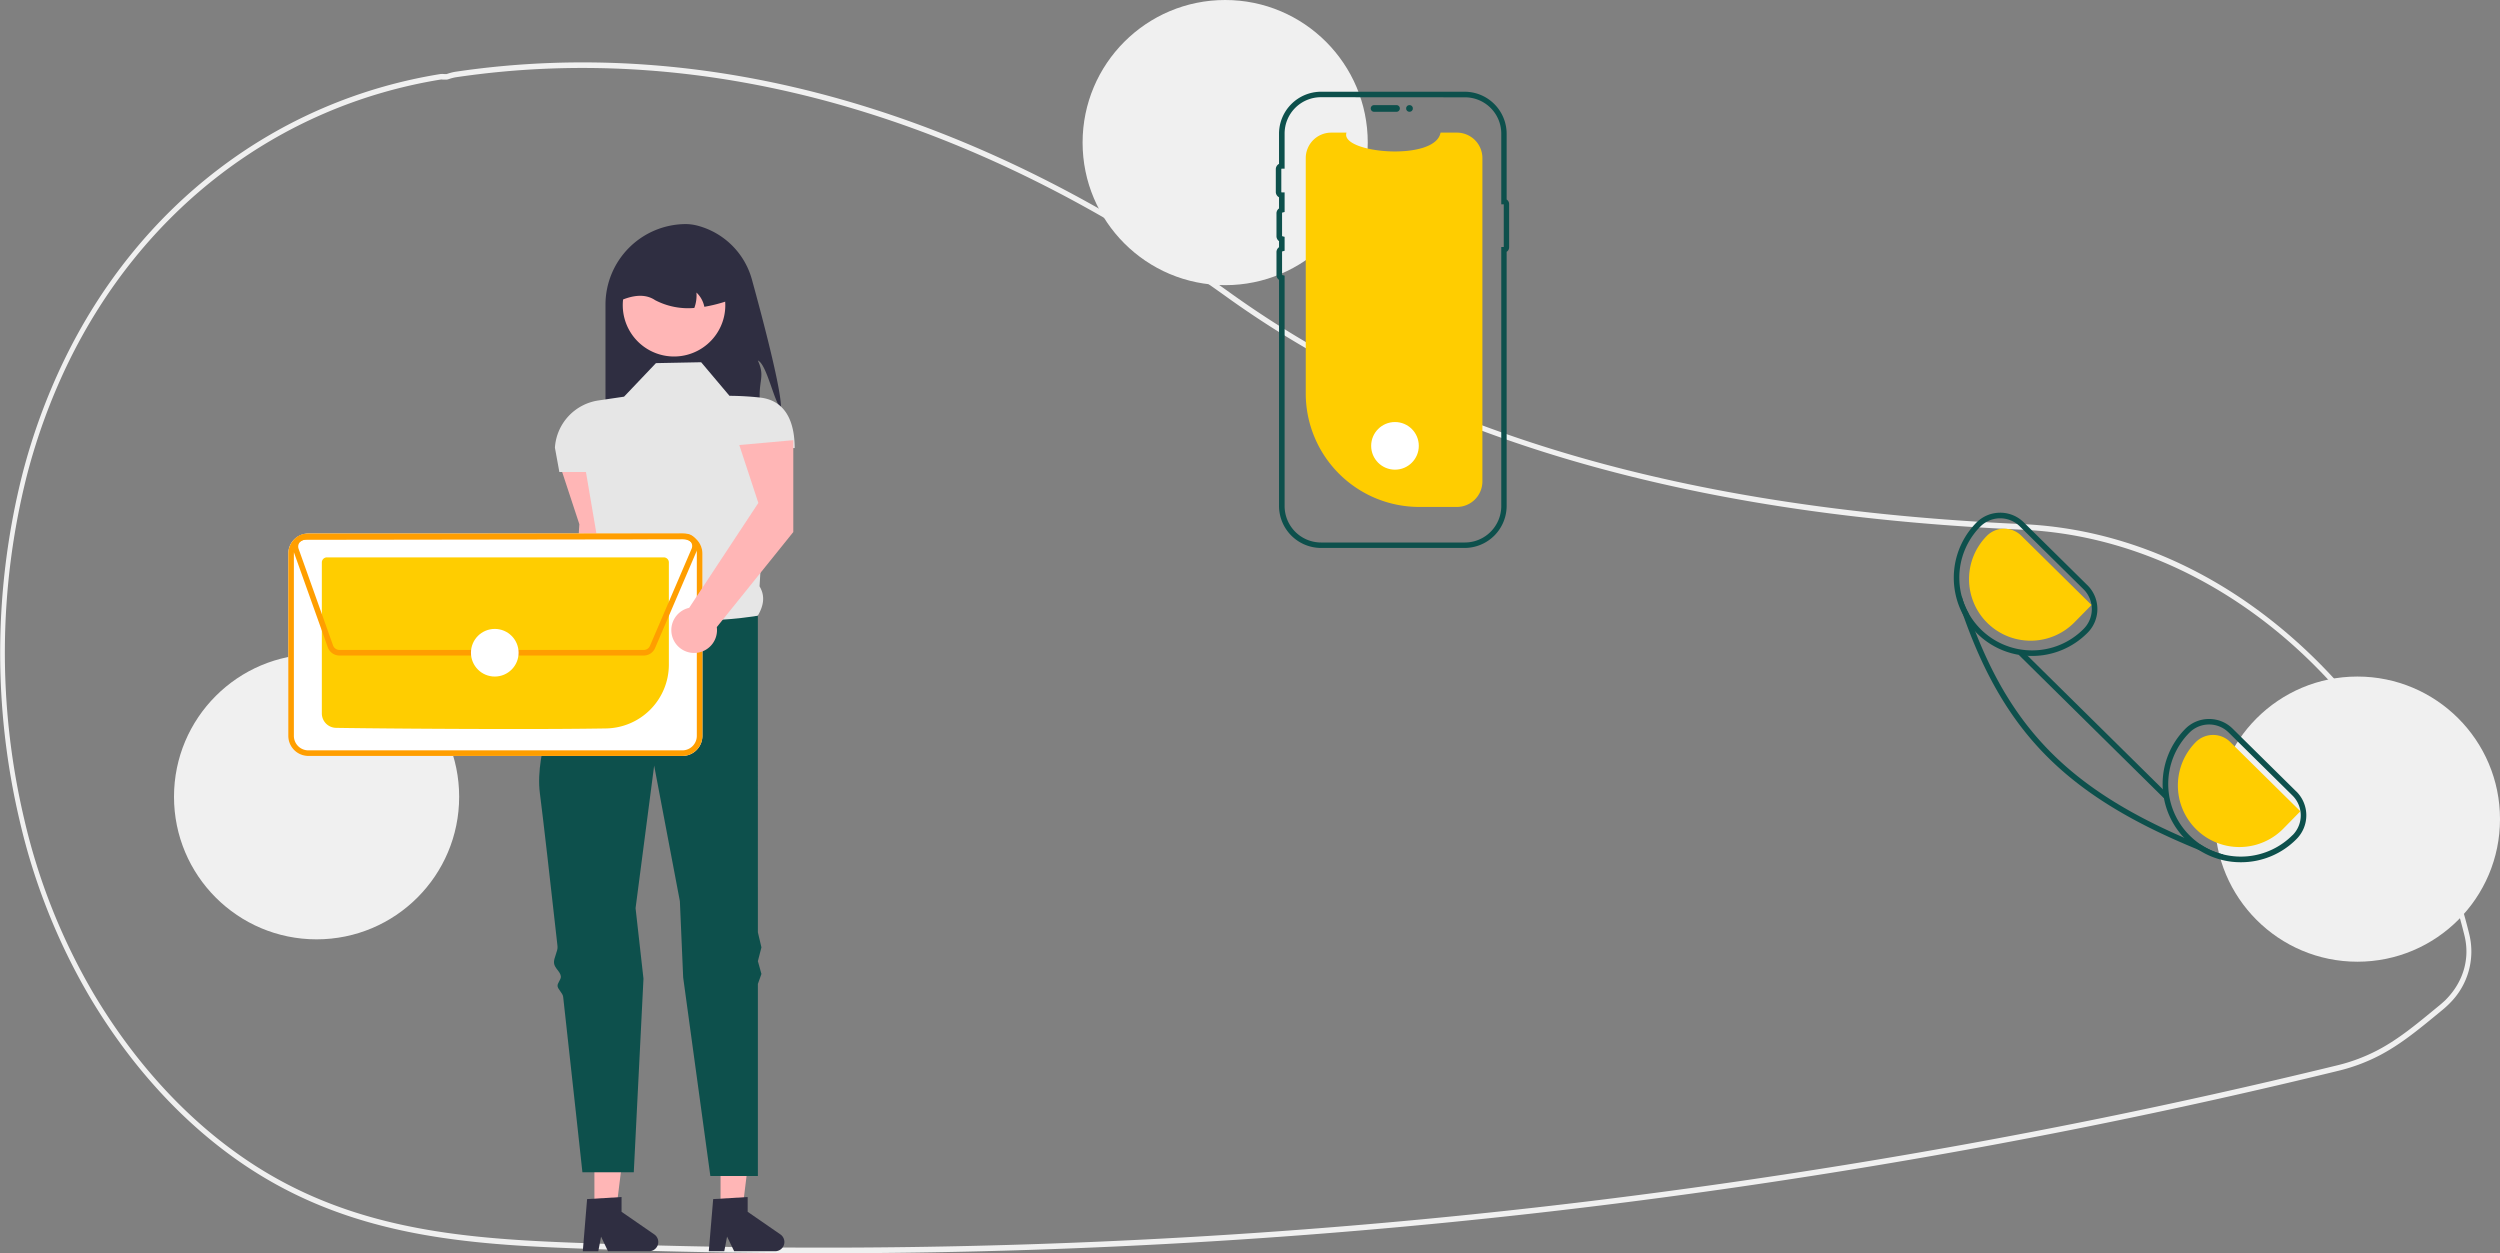 <svg id="Warstwa_1" data-name="Warstwa 1" xmlns="http://www.w3.org/2000/svg" width="894.24" height="448.28" viewBox="0 0 894.24 448.28">
  <rect x="0" y="0" width="894.24" height="448.28" fill="#808080" stroke="none"/>
  <defs>
    <style>
      .cls-1 {
        fill: #f0f0f0;
      }

      .cls-2 {
        fill: #2f2e41;
      }

      .cls-3 {
        fill: #ffb6b6;
      }

      .cls-4 {
        fill: #e6e6e6;
      }

      .cls-5 {
        fill: #0d504c;
      }

      .cls-6 {
        fill: #ffcd00;
      }

      .cls-7 {
        fill: #fff;
      }

      .cls-8 {
        fill: #ff9e00;
      }
    </style>
  </defs>
  <path class="cls-1" d="M294.49,448.28q-40.47,0-80.82-1.45c-38.45-1.38-78.19-2.8-115.14-23.3C72.68,409.2,49.79,386.21,32.34,357A223.68,223.68,0,0,1,7,293.43a261.4,261.4,0,0,1,1-123.78,219.71,219.71,0,0,1,14.74-40.4C49.6,73.45,98.75,36,157.49,26.49a7.11,7.11,0,0,1,1.46,0,7.06,7.06,0,0,0,.8,0l.34-.11a17.24,17.24,0,0,1,2.72-.7c90.6-13.49,186.37,13.8,277,78.91,70.05,50.36,162.87,77.47,283.79,82.89l1.71.09c33.66,1.94,66.22,15.81,94.16,40.14,27.58,24,48.29,56,59.89,92.62,1.42,4.46,2.73,9.1,3.88,13.8a26,26,0,0,1-6.94,24.69h0l-.3.31c-.73.72-1.49,1.41-2.27,2.06l-.92.75c-7.72,6.37-13.83,11.39-21.13,15.3a64.84,64.84,0,0,1-15.42,5.82c-29.46,7.19-59.39,13.85-88.94,19.8C689.89,414.43,631,424,572.22,431.23A2269.68,2269.68,0,0,1,294.49,448.28ZM158.26,28.44a4.89,4.89,0,0,0-.54,0C99.53,37.89,50.85,75,24.18,130.22a217.85,217.85,0,0,0-14.6,40A259.26,259.26,0,0,0,8.64,292.9a221.58,221.58,0,0,0,25.13,63c17.28,28.88,39.94,51.65,65.51,65.83,36.62,20.31,76.18,21.73,114.44,23.1A2266.37,2266.37,0,0,0,572,429.24C630.77,422,689.63,412.45,747,400.89c29.53-5.95,59.43-12.61,88.88-19.79a63.32,63.32,0,0,0,15-5.67c7.15-3.83,13.2-8.81,20.85-15.12l.92-.75c.67-.55,1.33-1.15,2-1.76l.18-.19c6.29-6.34,8.73-14.7,6.71-22.94h0c-1.14-4.64-2.43-9.24-3.85-13.65-23.69-74.75-85-127.57-152.49-131.45l-1.71-.09c-55.23-2.48-103.56-9.34-147.75-21-52.75-13.9-98.8-34.83-136.88-62.2C348.6,41.42,253.23,14.23,163,27.65a15.34,15.34,0,0,0-2.48.65l-.62.17a9.37,9.37,0,0,1-1.06,0l-.61,0Z" transform="translate(0)"/>
  <path class="cls-2" d="M279.33,146.06c-2.5-2.4-5.06-15.77-8.25-17.12,2.39,5.27.66,6.66.64,12.44a39,39,0,0,1-1.14,9.75h-54V109a28.84,28.84,0,0,1,28.85-28.85h0a17.62,17.62,0,0,1,4.27.62A27.44,27.44,0,0,1,269,100.15C273.15,115.2,279.7,140.26,279.33,146.06Z" transform="translate(0)"/>
  <path class="cls-3" d="M219.73,197.92l0-32.86-19.32,1.73,6.82,20.72-3.19,52.1A8.17,8.17,0,1,0,214,246.5Z" transform="translate(0)"/>
  <polygon class="cls-3" points="257.74 432.76 265.55 432.76 269.26 402.66 257.74 402.66 257.74 432.76"/>
  <path class="cls-2" d="M255.1,428.91l12.34-.74v5.29l11.73,8.1a3.3,3.3,0,0,1-1.88,6H262.61l-2.54-5.23-1,5.23h-5.54Z" transform="translate(0)"/>
  <polygon class="cls-3" points="212.62 432.76 220.42 432.76 224.13 402.66 212.61 402.66 212.62 432.76"/>
  <path class="cls-2" d="M210,428.91l12.33-.74v5.29l11.73,8.1a3.3,3.3,0,0,1-1.87,6H217.48L215,442.35l-1,5.23h-5.54Z" transform="translate(0)"/>
  <path class="cls-4" d="M250.8,129.57l-16.17.32-11.41,12-9.15,1.35a18.26,18.26,0,0,0-15.58,16.89h0l1.59,8.71h9.51l5.5,32.3c-2.14,5.45-2.29,9.76,2.1,11.45l13.63,25.67,40.26-18.06c2.05-3.51,2.7-7,.61-10.47l2.88-49.45h9.68c0-9.25-3.13-17-12.32-18.07a106.22,106.22,0,0,0-11-.63Z" transform="translate(0)"/>
  <path class="cls-5" d="M271.08,220.24s-39.3,7-53.89-7.61c0,0-1.48,2.51-3.71,6.68-.64,1.2-1.88,2-2.63,3.46s-2.43,2.94-3.17,4.44c-.59,1.2.36,2.78-.26,4.08C200,247,191.23,269.05,193.1,283.64c1.21,9.41,3.7,31.3,6.32,54.81.21,1.84-1.45,4.2-1.25,6.05s2.26,3,2.45,4.74c.13,1.16-1.31,2.34-1.18,3.5s1.85,2.53,2,3.79c3.6,32.47,6.89,62.79,6.89,62.79H226.7l3.47-69.24-2.83-25.23,6.65-51,9.2,48.5,1.18,27.3,9.72,71h17v-68.7l1.27-3.57-1.27-4.58,1.27-4.93-1.27-5.38Z" transform="translate(0)"/>
  <path class="cls-3" d="M255.76,120.2a18.34,18.34,0,1,1,3.17-15.32c.06.22.1.44.14.67A18.28,18.28,0,0,1,255.76,120.2Z" transform="translate(0)"/>
  <path class="cls-2" d="M251.94,109.74a9.6,9.6,0,0,0-2.82-5.1,13.1,13.1,0,0,1-.76,5.51,25.46,25.46,0,0,1-14-2.77c-3.24-2.19-7.35-2-12.14,0A17.74,17.74,0,0,1,240,89.63h3.18a17.75,17.75,0,0,1,17.75,17.75A53,53,0,0,1,251.94,109.74Z" transform="translate(0)"/>
  <circle class="cls-1" cx="113.24" cy="285" r="51"/>
  <circle class="cls-1" cx="438.24" cy="51" r="51"/>
  <circle class="cls-1" cx="843.24" cy="293" r="51"/>
  <path class="cls-6" d="M530.25,56.56V172.21a9.13,9.13,0,0,1-9,9.12H507.67a40.61,40.61,0,0,1-40.61-40.61h0V56.56a9.12,9.12,0,0,1,9.12-9.12h5.46c-2.53,7.37,31.76,10.47,33.64,0h5.85a9.12,9.12,0,0,1,9.12,9.12Z" transform="translate(0)"/>
  <path class="cls-5" d="M490.31,38.79a1.19,1.19,0,0,1,1.19-1.19h8.13a1.2,1.2,0,0,1,0,2.39H491.5A1.19,1.19,0,0,1,490.31,38.79Z" transform="translate(0)"/>
  <path class="cls-5" d="M523.92,196H472.5a15.06,15.06,0,0,1-15-15.05V100.11a2.14,2.14,0,0,1-.91-1.78V90.2a2.13,2.13,0,0,1,.91-1.77V86.24a2.14,2.14,0,0,1-.91-1.78V76.33a2.13,2.13,0,0,1,.91-1.77v-4a2.16,2.16,0,0,1-1.15-1.93V60.55a2.17,2.17,0,0,1,1.15-1.93V47.81a15.06,15.06,0,0,1,15-15h51.42a15.05,15.05,0,0,1,15,15V71.37a1.88,1.88,0,0,1,.89,1.6v15.5a1.87,1.87,0,0,1-.89,1.6V181A15.06,15.06,0,0,1,523.92,196ZM472.5,34.77a13,13,0,0,0-13,13V60.32l-1,0a.19.19,0,0,0-.18.19v8.13a.18.18,0,0,0,.18.19l1,0v7l-.76.19a.18.18,0,0,0-.15.18v8.13a.19.19,0,0,0,.15.19l.76.19v5l-.76.19a.18.18,0,0,0-.15.18v8.13a.19.19,0,0,0,.15.19l.76.19V181a13.05,13.05,0,0,0,13,13.05h51.42A13.05,13.05,0,0,0,537,181V88.36h.89V73.08H537V47.81a13,13,0,0,0-13-13Z" transform="translate(0)"/>
  <circle class="cls-5" cx="504.17" cy="38.79" r="1.2"/>
  <path class="cls-7" d="M244.08,270.4H110.29a7.19,7.19,0,0,1-7.17-7.17V198a7.2,7.2,0,0,1,7.17-7.17H244.08a7.2,7.2,0,0,1,7.17,7.17v65.19A7.18,7.18,0,0,1,244.08,270.4Z" transform="translate(0)"/>
  <path class="cls-8" d="M244.08,270.4H110.29a7.19,7.19,0,0,1-7.17-7.17V198a7.2,7.2,0,0,1,7.17-7.17H244.08a7.2,7.2,0,0,1,7.17,7.17v65.19A7.18,7.18,0,0,1,244.08,270.4ZM110.29,192.87a5.19,5.19,0,0,0-5.17,5.18v65.18a5.18,5.18,0,0,0,5.17,5.17H244.08a5.19,5.19,0,0,0,5.17-5.17V198a5.19,5.19,0,0,0-5.17-5.17Z" transform="translate(0)"/>
  <path class="cls-6" d="M184.36,260.77c-26.39,0-53.9-.25-64.17-.42a5.17,5.17,0,0,1-5.07-5.15v-54a1.83,1.83,0,0,1,1.83-1.83H237.42a1.82,1.82,0,0,1,1.83,1.82v36.61a22.85,22.85,0,0,1-22.46,22.76C207.22,260.72,195.9,260.77,184.36,260.77Z" transform="translate(0)"/>
  <path class="cls-8" d="M230.27,234.48H121.41a4.44,4.44,0,0,1-4.16-2.94L104.93,197a4.42,4.42,0,0,1,2.68-5.65,4.34,4.34,0,0,1,1.47-.26l136.08-.19a4.42,4.42,0,0,1,4.42,4.42,5.12,5.12,0,0,1-.06.78l.1,0-.39.92h0l-14.9,34.76A4.4,4.4,0,0,1,230.27,234.48Zm14.89-41.6-136.07.19a2.42,2.42,0,0,0-2.42,2.43,2.51,2.51,0,0,0,.14.81l12.32,34.56a2.44,2.44,0,0,0,2.28,1.61H230.27a2.41,2.41,0,0,0,2.22-1.47l14.9-34.75.73.31-.73-.31a2.42,2.42,0,0,0-1.27-3.18A2.46,2.46,0,0,0,245.16,192.88Z" transform="translate(0)"/>
  <circle class="cls-7" cx="176.98" cy="233.48" r="8.52"/>
  <circle class="cls-7" cx="498.98" cy="159.48" r="8.52"/>
  <path class="cls-5" d="M821.38,283.12l-22.77-22.48a11.88,11.88,0,0,0-8.43-3.46h-.08a11.91,11.91,0,0,0-8.46,3.56,28,28,0,0,0-.49,38.84c.24.26.49.51.74.76a26.75,26.75,0,0,0,4.56,3.65,27.64,27.64,0,0,0,15.11,4.43h.17a27.84,27.84,0,0,0,19.75-8.32,12,12,0,0,0-.1-17Zm-1.32,15.57a26.09,26.09,0,0,1-32.76,3.48,26.63,26.63,0,0,1-4-3.25,26,26,0,0,1-.23-36.77,9.87,9.87,0,0,1,7.06-3h.06a9.93,9.93,0,0,1,7,2.88L820,284.55a10,10,0,0,1,.09,14.14Z" transform="translate(0)"/>
  <path class="cls-5" d="M746.67,209.34,723.9,186.85a11.93,11.93,0,0,0-8.43-3.46h-.07a11.93,11.93,0,0,0-8.47,3.57,28.08,28.08,0,0,0-4.72,33h0a27.43,27.43,0,0,0,4.33,5.93c.19.22.41.44.63.66a27.82,27.82,0,0,0,19.67,8.08H727a27.85,27.85,0,0,0,19.75-8.33,12,12,0,0,0-.11-17Zm-1.32,15.57A25.86,25.86,0,0,1,727,232.64h-.17a26,26,0,0,1-18.49-44.27,10,10,0,0,1,14.14-.09l22.77,22.48A10,10,0,0,1,745.35,224.91Z" transform="translate(0)"/>
  <path class="cls-6" d="M822.83,290.19l-25.1-24.8a8.74,8.74,0,0,0-12.33.08,22,22,0,0,0,31.27,31l0,0Z" transform="translate(0)"/>
  <path class="cls-6" d="M748.13,216.4,723,191.61a8.73,8.73,0,0,0-12.33.08A22,22,0,0,0,742,222.63l0,0Z" transform="translate(0)"/>
  <path class="cls-5" d="M795.25,305.63l-.6,1.58q-4.23-1.6-8.2-3.22c-46.88-19.13-69.26-41.52-84.23-84h0q-1.07-3-2.07-6.14l1.58-.51a25.73,25.73,0,0,0,2.3,5.78q1.23,3.49,2.53,6.81c14.07,35.87,34.82,56.37,74.6,73.68q3,1.31,6.15,2.59A26,26,0,0,0,795.25,305.63Z" transform="translate(0)"/>
  <rect class="cls-5" x="747.75" y="222.68" width="2" height="73" transform="translate(38.19 609.77) rotate(-45.36)"/>
  <path class="cls-3" d="M283.76,190.31l0-32.86-19.32,1.73,6.82,20.72-24.75,37.52a8.17,8.17,0,1,0,9.89,6.89Z" transform="translate(0)"/>
</svg>
